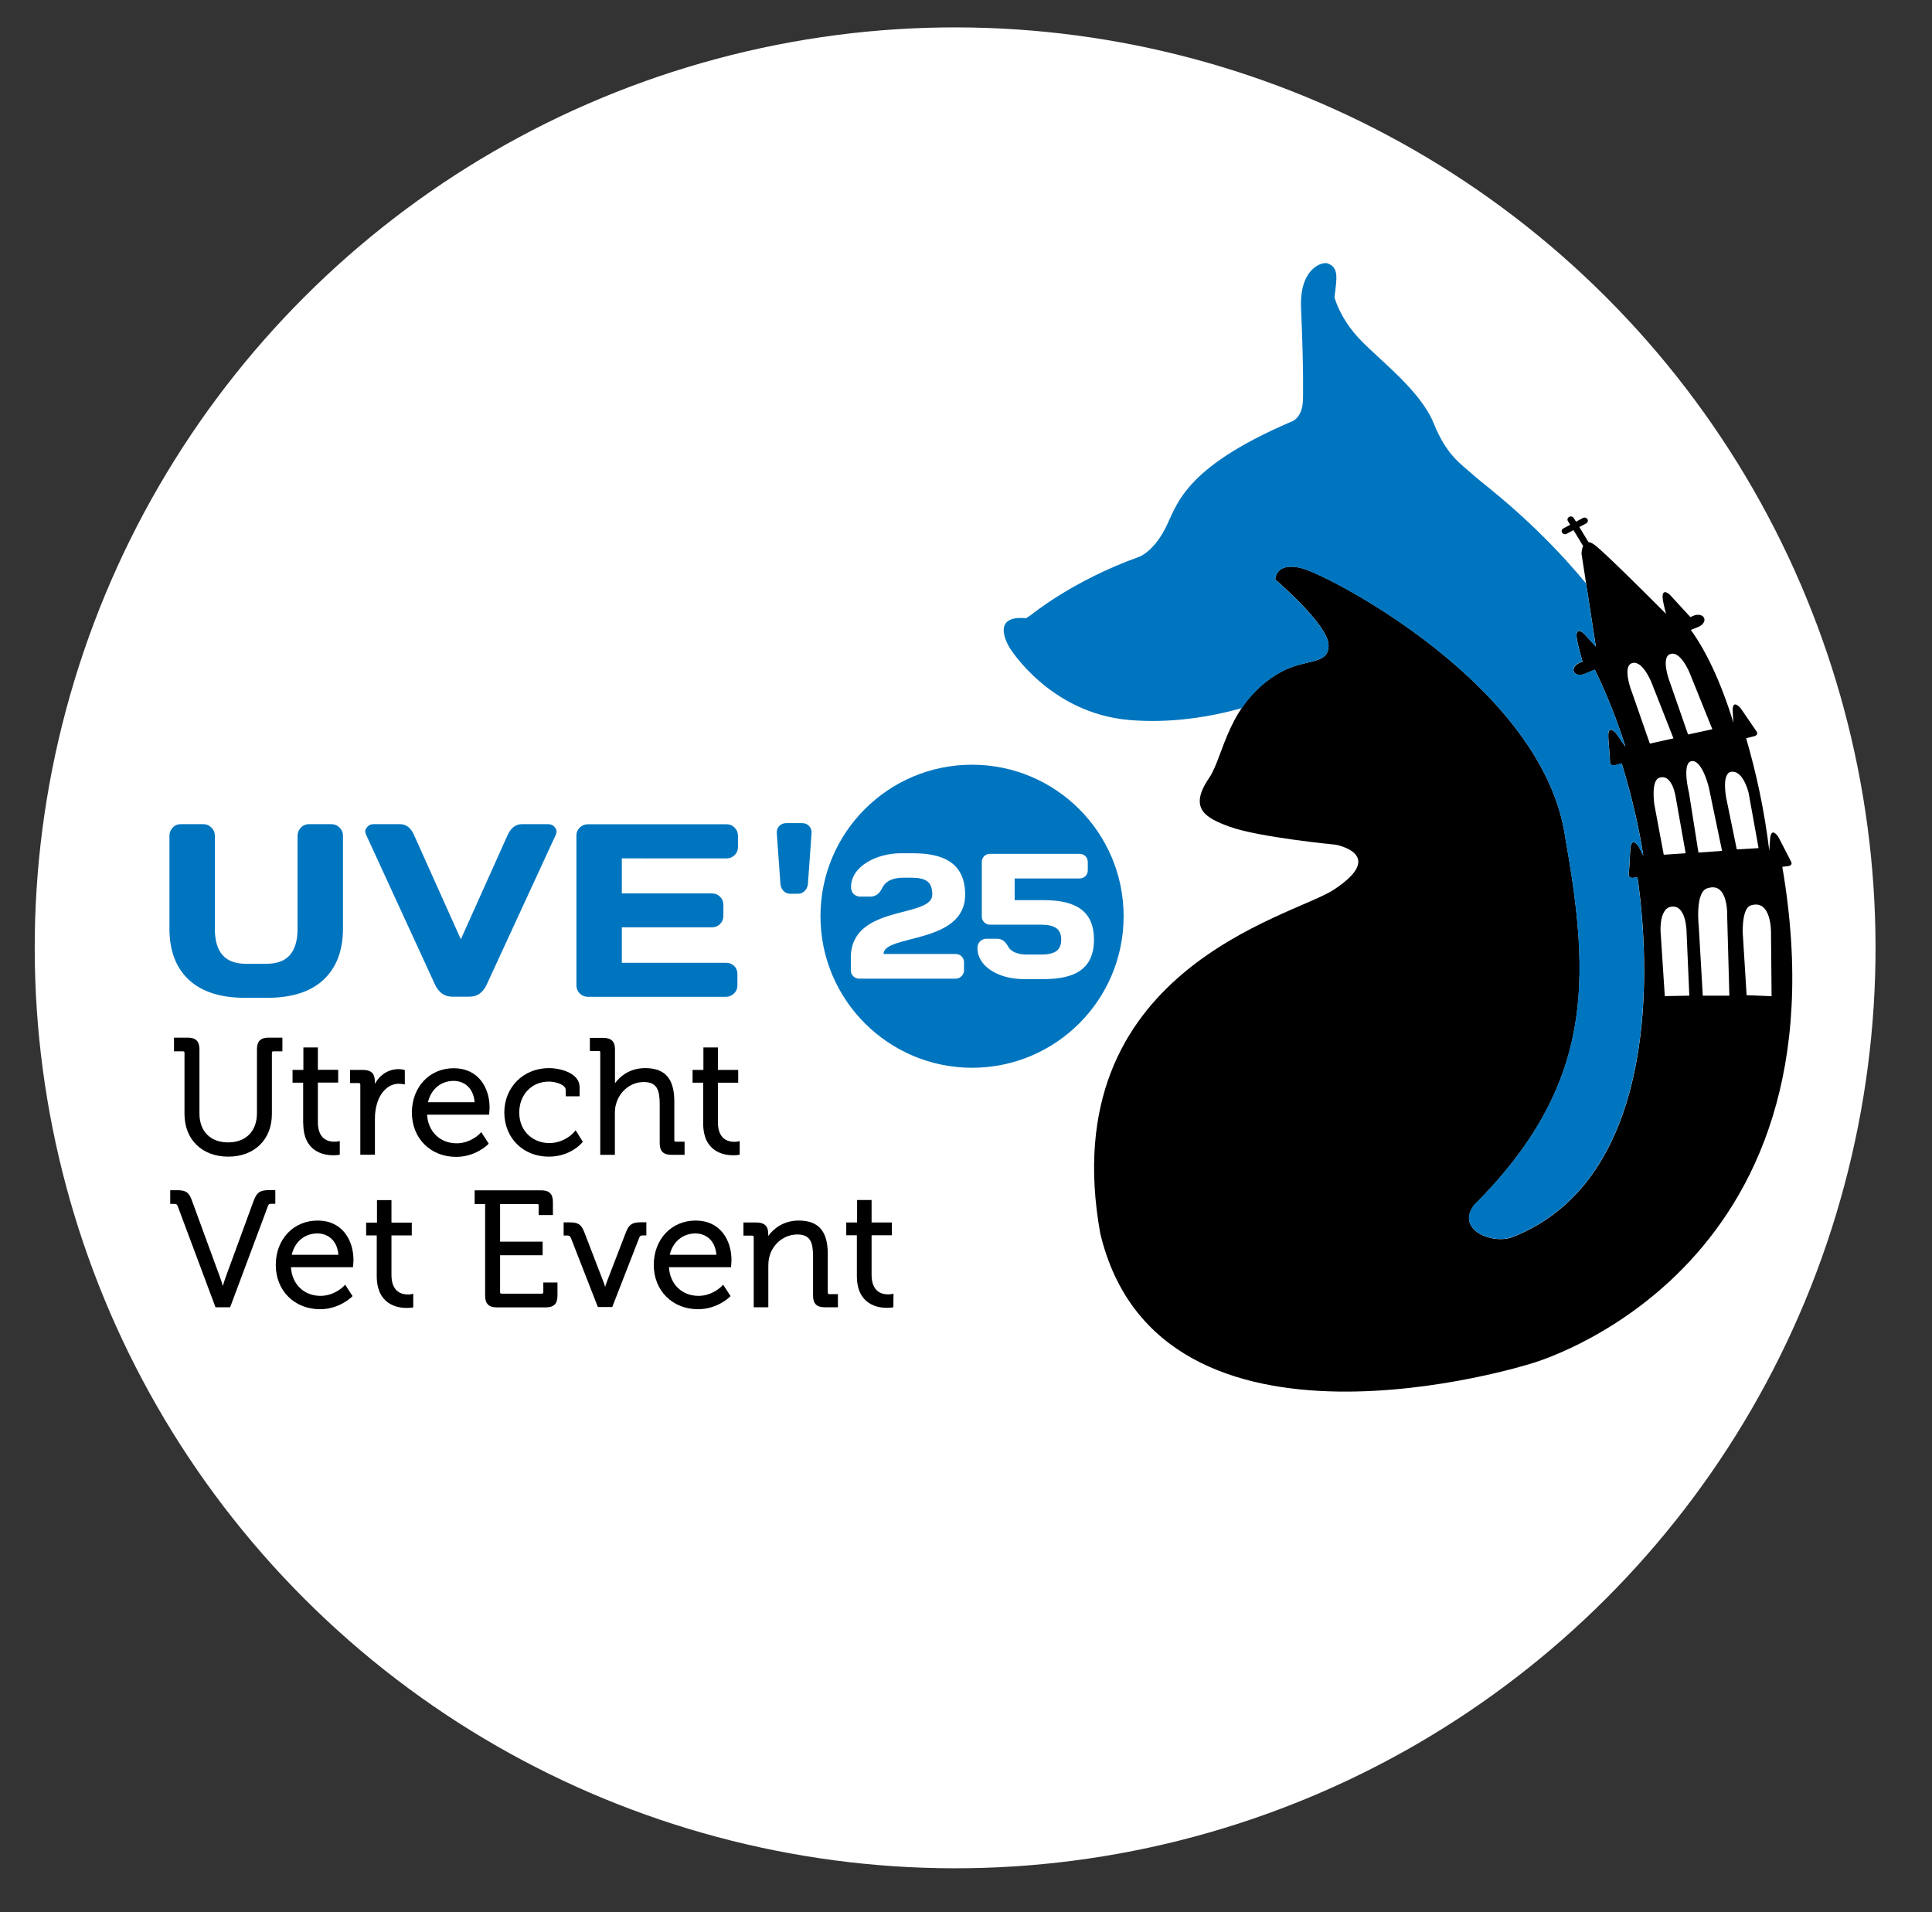 <?xml version="1.0" encoding="utf-8"?>
<!-- Generator: Adobe Illustrator 24.0.2, SVG Export Plug-In . SVG Version: 6.00 Build 0)  -->
<svg version="1.1" id="Laag_1" xmlns="http://www.w3.org/2000/svg" xmlns:xlink="http://www.w3.org/1999/xlink" x="0px" y="0px"
	 viewBox="0 0 1693.3 1676" style="enable-background:new 0 0 1693.3 1676;" xml:space="preserve">
<rect x="0" y="0" width="1693.3" height="1676" fill="#333333" stroke="none"/>
<style type="text/css">
	.st0{fill:#FFFFFF;}
	.st1{fill:#0075BF;}
</style>
<ellipse transform="matrix(0.707 -0.707 0.707 0.707 -342.155 835.361)" class="st0" cx="837.3" cy="830.7" rx="806.8" ry="806.8"/>
<path d="M1562.1,759.7l5.6-0.7c0,0,3.6-0.7,2.2-3.6c-1.4-2.9-11.1-21.6-11.1-21.6s-5.9-9.7-7.3,0.4c-0.3,2.3-0.5,6.8-0.8,11.5
	c-4.4-36.1-11.4-68.1-20.3-98.7l7.5-1.9c0,0,3.5-1.1,1.7-3.9c-1.8-2.7-13.8-20.2-13.8-20.2s-7.1-8.9-7.2,1.2c0,2.3,0.3,6.7,0.7,11.3
	c-11.7-38.2-25.5-65.2-37.4-81.4l6.9-2.8c3.9-1.7,6-5.2,4.7-7.8c-1.3-2.7-5.5-3.5-9.4-1.8l-2.6,1.1l-17.9-19.5c0,0-6.8-6.6-6.4,2.4
	c0.1,2.8,1.5,8.7,3,14.3c-18.4-18.5-54.7-54.6-62.8-60.6c-2.1-1.5-3.8-2.2-5.2-2.3l-8-13.2l6-3.2c1.4-0.7,1.9-2.4,1.1-3.7
	c-0.8-1.3-2.6-1.8-4-1l-6,3.2l-2-3.2c-0.8-1.3-2.6-1.8-4-1c-1.4,0.7-1.9,2.4-1.1,3.7l2,3.2l-6,3.2c-1.4,0.7-1.9,2.4-1.1,3.7
	c0.8,1.3,2.6,1.8,4,1l6-3.2l8.4,13.9c-1.3,2.9-1.4,6.7-1.4,6.7l12.6,81.5l-10.5-11.4c0,0-6.8-6.5-6.4,2.4c0.2,4.3,3.4,15.8,5.2,22.2
	l-2.8,1.1c-3.9,1.7-6,5.2-4.7,7.8c1.3,2.7,5.5,3.5,9.4,1.8l8.9-3.7c11,22.6,19.8,45.3,26.9,67.7c-3.8-5.5-7.9-11.4-7.9-11.4
	s-7.1-8.9-7.2,1.2c-0.1,4.4,1.4,17.1,1.5,23.5c0,4,4.9,2.6,4.9,2.6l5.4-1.4c9.1,29.9,15.1,56.4,18.9,80.8c-2.2-4.2-3.9-7.6-3.9-7.6
	s-5.9-9.7-7.3,0.4c-0.6,4.4-0.8,17.1-1.6,23.5c-0.5,4,4.5,3.1,4.5,3.1l3.2-0.4c13.8,96.5,12.3,267.1-109.3,315.2
	c-17.4,6.9-50.2-6-34-27.8c104.8-104.8,102.4-196.4,80.1-321.5C1353.6,601.3,1164.4,503.9,1141,498c-23.4-6-23.3,9.9-23.3,9.9
	s46.7,39.7,46.7,57.6c0,17.9-20.2,11.2-42.5,23.8c-46.1,26.2-49.3,73.7-62.1,92.4c-18.6,27.1-2.8,35.2,17.5,42.7
	c25.5,9.4,93.4,15.9,93.4,15.9s45.9,8.4-2.1,39.7c-36.3,23.6-245.7,70-204.3,300.9c51.7,217.5,377.4,114.2,377.4,114.2
	S1623.5,1117.8,1562.1,759.7z"/>
<path class="st1" d="M1088.4,620.6c7.8-11.5,18.3-22.5,33.5-31.2c22.3-12.7,42.5-6,42.5-23.8c0-17.9-46.7-57.6-46.7-57.6
	s0-15.9,23.3-9.9c23.4,6,212.6,103.3,230.9,236.6c22.3,125.1,24.7,216.7-80.1,321.5c-16.2,21.8,16.5,34.7,34,27.8
	c121.6-48.1,123.1-218.6,109.3-315.2l-3.2,0.4c0,0-5,0.8-4.5-3.1c0.8-6.3,1-19.1,1.6-23.5c1.5-10.1,7.3-0.4,7.3-0.4s1.8,3.5,3.9,7.6
	c-3.8-24.4-9.8-50.9-18.9-80.8l-5.4,1.4c0,0-4.8,1.4-4.9-2.6c-0.1-6.4-1.5-19-1.5-23.5c0.1-10.2,7.2-1.2,7.2-1.2s4.1,5.9,7.9,11.4
	c-7.1-22.4-15.9-45.1-26.9-67.7l-8.9,3.7c-3.9,1.7-8.1,0.9-9.4-1.8c-1.3-2.7,0.8-6.2,4.7-7.8l2.8-1.1c-1.8-6.3-5-17.9-5.2-22.2
	c-0.4-8.9,6.4-2.4,6.4-2.4l10.5,11.4l-8.5-55.3c-45.1-54.4-88.6-85.9-97.7-94c-13-11.7-24.3-17.9-36-46.7
	c-11.8-28.8-48.2-55.7-65.3-74c-17.1-18.3-21.5-36.1-21.5-36.1c2-16.4,4.2-26.2-6.2-29.7c-4.5-1.5-24.6,4.2-23.1,39.2
	c2.5,56.5,1.7,80,1.7,80c-0.4,17.1-10.3,19.6-10.3,19.6c-96.3,41.3-100,73.8-110.7,94.1c-10.7,20.3-22.6,24.3-22.6,24.3
	C940,508.9,904,538.7,904,538.7l-4.7,3.1c-32.7-3.1-14.6,25.6-14.6,25.6s34.7,57.5,104.9,63.6
	C1025.9,634.1,1060.6,628.4,1088.4,620.6z"/>
<g>
	<path class="st0" d="M1429.2,581.7c9.8-5.3,18.4,16.8,18.4,16.8l19.1,48.6l-20.7,4.6l-15.8-45.4
		C1430.1,606.3,1422.3,586.1,1429.2,581.7z"/>
	<path class="st0" d="M1453.8,681.8c12.2-4.7,15,17.6,15,17.6l8.6,48.4l-19.2,1.3l-8.3-44.3C1450,704.8,1446.9,685.2,1453.8,681.8z"
		/>
	<path class="st0" d="M1516.1,676.7c11.5-3.4,16.5,18.3,16.5,18.3l8.7,48.3l-19.1,1.1l-9.2-44.8C1513,699.6,1509,679.9,1516.1,676.7
		z"/>
	<path class="st0" d="M1481.4,667.4c9.8-3.9,16.2,22.2,16.2,22.2l11.7,56.1l-20.7,1.5l-8.3-52.5
		C1480.2,694.6,1474.4,670.8,1481.4,667.4z"/>
	<path class="st0" d="M1463.5,794.9c14.7-3.8,14.7,22.1,14.7,22.1l2.4,55.6l-21.5,0.4l-3.4-52.2
		C1455.7,820.9,1452.9,798.4,1463.5,794.9z"/>
	<path class="st0" d="M1534.5,793.5c18.2-5.8,17.7,23.7,17.7,23.7l0.5,55.9l-21.9-0.9l-3.2-51.8
		C1527.5,820.3,1525.9,796.2,1534.5,793.5z"/>
	<path class="st0" d="M1497.1,778.3c18.1-5.4,16.7,25,16.7,25l1.9,69.3l-23.3,0l-3.5-60.5C1488.9,812.1,1485.2,780.5,1497.1,778.3z"
		/>
	<path class="st0" d="M1462.8,573.7c9.8-5.3,18.4,16.8,18.4,16.8l19.6,48.6l-21.3,4.6l-15.8-45.4
		C1463.6,598.3,1455.9,578.1,1462.8,573.7z"/>
</g>
<g>
	<g>
		<path class="st1" d="M680.8,730c-0.1-2.4,0.6-4.4,2.2-6.1c1.6-1.7,3.7-2.5,6.2-2.5h13.7c2.6,0,4.7,0.8,6.2,2.5
			c1.6,1.7,2.3,3.7,2.2,6.1l-3.2,44.7c-0.3,2.6-1.3,4.7-2.9,6.2c-1.6,1.6-3.6,2.4-5.9,2.4h-6.5c-2.5,0-4.5-0.8-6-2.4
			c-1.6-1.6-2.5-3.7-2.8-6.2L680.8,730z"/>
	</g>
</g>
<g>
	<path class="st1" d="M148.5,813.8v-81.4c0-2.7,1-5.1,2.9-7.1c1.9-2,4.3-3,7.2-3h19.7c2.7,0,5,1,7,3c2,2,3,4.3,3,7.1V814
		c0,10.3,2.3,18,6.8,23.1c4.5,5.1,11.5,7.6,21,7.6H233c9.5,0,16.5-2.5,21-7.6c4.5-5.1,6.8-12.8,6.8-23.1v-81.6c0-2.7,1-5.1,2.9-7.1
		c1.9-2,4.3-3,7-3h19.6c2.9,0,5.3,1,7.3,3c2,2,3,4.3,3,7.1v81.4c0,19.3-5.7,34.2-17,44.8c-11.3,10.6-27.8,15.9-49.6,15.9h-19
		c-21.8,0-38.3-5.3-49.6-15.9C154.1,848,148.5,833,148.5,813.8z"/>
	<path class="st1" d="M320.7,731.2c-0.4-0.8-0.6-1.8-0.6-2.8c0-1,0.6-2.3,1.9-3.8c1.3-1.5,3.1-2.3,5.5-2.3h23.1
		c5.5,0,9.7,3.3,12.5,10l40.8,90.9l40.8-90.9c2.9-6.6,7.1-9.9,12.5-10h23.1c2.5,0,4.3,0.8,5.6,2.3c1.3,1.5,1.9,2.8,1.9,3.8
		c0,1-0.2,2-0.5,2.8l-60.7,131.6c-3.3,7.2-8.3,10.7-15.1,10.7h-15.2c-6.7,0-11.8-3.6-15.1-10.7L320.7,731.2z"/>
	<path class="st1" d="M505.2,863.5V732.2c0-2.7,1-5.1,3-7c2-1.9,4.3-2.8,7.1-2.8h121.6c2.7,0,5.1,1,7,3c1.9,2,2.9,4.3,2.9,7.1v9.9
		c0,2.7-1,5.1-2.9,7c-1.9,1.9-4.3,2.9-7,2.9H545v30.7h79.1c2.7,0,5.1,1,7,2.9c1.9,1.9,2.9,4.3,2.9,7v9.9c0,2.7-1,5.1-2.9,7
		c-1.9,1.9-4.3,2.9-7,2.9H545v31.1h91.6c2.7,0,5,1,6.9,2.8c1.9,1.9,2.8,4.2,2.8,7v10.1c0,2.7-1,5.1-3,7c-2,1.9-4.3,2.9-7.1,2.9
		H515.2c-2.7,0-5.1-1-7.1-2.9C506.2,868.7,505.2,866.3,505.2,863.5z"/>
</g>
<g>
	<path d="M161.7,922.9v53.4c0,22.4,15.4,37.4,38.4,37.4c22.9,0,38.2-15,38.2-37.4v-53.4c0-1.2,0.3-1.5,1.5-1.5h7.7v-12h-12.1
		c-7,0-10.2,3.2-10.2,10.2v56c0,15.8-9.7,25.6-25.3,25.6c-15.5,0-25.1-9.7-25.1-25.3v-56.3c0-7-3.2-10.2-10.2-10.2h-12.1v12h7.7
		C161.4,921.4,161.7,921.7,161.7,922.9z"/>
	<path d="M265.8,984.5c0,25.3,18.4,28,26.3,28c2.5,0,4.3-0.3,4.4-0.3l1.3-0.2l0-12l-1.9,0.4c0,0-1.2,0.2-2.9,0.2
		c-5.4,0-14.4-2.2-14.4-17.2v-34.6h17.8v-11.2h-17.8V918h-12.7v19.7h-9.5v11.2h9.3V984.5z"/>
	<path d="M328.6,1012v-31.6c0-4.8,0.6-9.3,1.9-13.4c3.2-10.6,10.5-17.2,19.1-17.2c1.7,0,3.3,0.3,3.3,0.3l1.9,0.3v-12.6l-1.2-0.3
		c-0.1,0-2-0.5-4.2-0.5c-8.8,0-16.2,4.7-20.9,12.9v-2.5c0-6.5-3.3-9.7-10.2-9.7h-11.5v11.5h7.5c1.1,0,1.5,0.4,1.5,1.5v61.3H328.6z"
		/>
	<path d="M428.3,1002.2l-6.5-10l-1.4,1.5c-0.1,0.1-8.1,8.3-20.2,8.3c-14.5,0-25-10.2-25.9-25.1h54.4l0.1-1.4c0,0,0.3-3.2,0.3-4.9
		c0-17.1-9.7-34.4-31.4-34.4c-21.2,0-36.7,16.4-36.7,38.9c0,22.5,16.3,38.8,38.8,38.8c16.6,0,27.1-10.2,27.6-10.6L428.3,1002.2z
		 M375.1,966c2.6-11.4,11.3-18.7,22.5-18.7c8.2,0,17.2,5,18.4,18.7H375.1z"/>
	<path d="M481,1013.7c18.8,0,28.7-11.7,29.1-12.2l0.7-0.9l-6.3-10l-1.4,1.7c-0.1,0.1-8.1,9.5-21.7,9.5c-13.1,0-26.3-9.2-26.3-26.8
		c0-15.7,10.9-27.1,26-27.1c6,0,14.7,2.8,14.7,7.2v5.7h12.2v-8c0-12.2-16.5-16.7-26.9-16.7c-22.3,0-39.1,16.7-39.1,38.9
		C442.1,997.4,458.5,1013.7,481,1013.7z"/>
	<path d="M526.1,922.5v89.6h12.8v-35.7c0-3.7,0.3-6.6,1.1-9c3.1-11.2,13-19.1,24.2-19.1c11.7,0,14,7.1,14,19.5v34.1
		c0,7,3.2,10.2,10.2,10.2H600v-11.5h-7.5c-1.2,0-1.5-0.3-1.5-1.5v-33.8c0-19.9-8.1-29.2-25.5-29.2c-13.3,0-22,7-26.5,13.3v-29.9
		c0-6.7-3.3-9.9-10.2-9.9H517v11.5h7.5C525.7,920.9,526.1,921.3,526.1,922.5z"/>
	<path d="M646.5,1000.5c0,0-1.2,0.2-2.9,0.2c-5.4,0-14.4-2.2-14.4-17.2v-34.6H647v-11.2h-17.8V918h-12.7v19.7h-9.5v11.2h9.3v35.6
		c0,25.3,18.4,28,26.3,28c2.5,0,4.3-0.3,4.4-0.3l1.3-0.2l0-12L646.5,1000.5z"/>
	<path d="M222.3,1052.4l-24.5,66.9c-0.9,2.4-1.8,5.3-2.5,7.8c-0.7-2.5-1.6-5.4-2.5-7.8l-24.5-66.9c-2.6-7.4-5.3-9.3-13.1-9.3h-6v12
		h3c2.4,0,2.9,0.3,3.6,2.1l32.7,87.5l0.4,1h12.8l33.1-88.6c0.6-1.8,1.2-2.1,3.6-2.1h2.9v-12h-5.8
		C227.7,1043.2,225.1,1045,222.3,1052.4z"/>
	<path d="M278.4,1069.7c-21.2,0-36.7,16.4-36.7,38.9c0,22.5,16.3,38.8,38.8,38.8c16.6,0,27.1-10.2,27.6-10.6l0.9-0.9l-6.5-10
		l-1.4,1.5c-0.1,0.1-8.1,8.3-20.2,8.3c-14.5,0-25-10.2-25.9-25.1h54.4l0.1-1.4c0,0,0.3-3.2,0.3-4.9
		C309.8,1087,300.1,1069.7,278.4,1069.7z M255.7,1099.7c2.6-11.4,11.3-18.7,22.5-18.7c8.2,0,17.2,5,18.4,18.7H255.7z"/>
	<path d="M360.4,1134.3c0,0-1.2,0.2-2.9,0.2c-5.4,0-14.4-2.2-14.4-17.2v-34.6h17.8v-11.2h-17.8v-19.7h-12.7v19.7h-9.5v11.2h9.3v35.6
		c0,25.3,18.4,28,26.3,28c2.5,0,4.3-0.3,4.4-0.3l1.3-0.2l0-12L360.4,1134.3z"/>
	<path d="M476.2,1132.3c0,1.2-0.3,1.5-1.5,1.5h-34.9c-1.2,0-1.5-0.3-1.5-1.5v-32.2h37.3v-11.9h-37.3v-33h32.3c1.2,0,1.5,0.3,1.5,1.5
		v8.2h12.5v-11.5c0-7-3.2-10.2-10.2-10.2h-58.4v12h9.2v80.4c0,7,3.2,10.2,10.2,10.2h43c7,0,10.2-3.2,10.2-10.2V1124h-12.4V1132.3z"
		/>
	<path d="M548.5,1080.2l-17.1,44.4c-0.4,1-0.7,2.2-1,3.2c-0.3-1.1-0.7-2.2-1.1-3.3l-17.1-44.4c-2.6-6.9-5.4-8.8-12.8-8.8H494v11.5
		h2.9c2.1,0,2.8,0.5,3.5,2.2l23.6,60.5h12.6l23.6-60.6c0.6-1.7,1.3-2.2,3.4-2.2h2.9v-11.5h-5.3
		C553.9,1071.4,551.1,1073.3,548.5,1080.2z"/>
	<path d="M609.7,1069.7c-21.2,0-36.7,16.4-36.7,38.9c0,22.5,16.3,38.8,38.8,38.8c16.6,0,27.1-10.2,27.6-10.6l0.9-0.9l-6.5-10
		l-1.4,1.5c-0.1,0.1-8.1,8.3-20.2,8.3c-14.5,0-25-10.2-25.9-25.1h54.4l0.1-1.4c0,0,0.3-3.2,0.3-4.9
		C641.1,1087,631.4,1069.7,609.7,1069.7z M587,1099.7c2.7-11.4,11.3-18.7,22.5-18.7c8.2,0,17.2,5,18.4,18.7H587z"/>
	<path d="M725.5,1132.7v-33.8c0-19.9-8.1-29.2-25.5-29.2c-13.4,0-22.1,7.2-26.7,13.5v-2.3c0-6.3-3.4-9.5-10.2-9.5h-11.5v11.5h7.5
		c1.1,0,1.5,0.4,1.5,1.5v61.3h12.8v-35.7c0-3.7,0.3-6.7,1.1-9.2c3.1-11.1,13.1-18.9,24.3-18.9c11.6,0,13.8,7.1,13.8,19.5v34.1
		c0,7,3.2,10.2,10.2,10.2h11.6v-11.5H727C725.9,1134.2,725.5,1133.9,725.5,1132.7z"/>
	<path d="M783.1,1133.8l-1.9,0.4c0,0-1.2,0.2-2.9,0.2c-5.4,0-14.4-2.2-14.4-17.2v-34.6h17.8v-11.2h-17.8v-19.7h-12.7v19.7h-9.5v11.2
		h9.3v35.6c0,25.3,18.4,28,26.3,28c2.5,0,4.3-0.3,4.4-0.3l1.3-0.2L783.1,1133.8z"/>
</g>
<path class="st1" d="M984.8,803c0,73.4-59.5,132.8-132.8,132.8S719.1,876.3,719.1,803c0-73.4,59.5-132.8,132.8-132.8
	S984.8,729.6,984.8,803z"/>
<g>
	<path class="st0" d="M817.1,784c0-11.7-5.9-14.8-19.3-14.8h-5.5c-9.4,0-15.9,2.5-19.3,9.4c-2.5,5.1-5.9,7.2-10.3,7.2h-9
		c-2,0-7.8-1.4-7.8-8.4c0-18.3,22.6-29.6,43.8-29.6h10.3c25.4,0,45.9,7.5,45.9,36.3c0,43.8-71.5,34.5-71.5,52h63.2
		c4.1,0,7.3,3.1,7.3,7.2v7.2c0,3.9-3.3,7.2-7.3,7.2H753c-4.1,0-7.3-3.3-7.3-7.2v-11.1C745.7,792,817.1,805.2,817.1,784z"/>
	<path class="st0" d="M897.4,858.1c-22.8,0-40.7-11.5-40.7-27c0-7,5.8-8.4,7.8-8.4h9c4.4,0,7.5,2,10.3,7.2c2.3,4.2,8.4,6.7,16.2,6.7
		h12c12,0,18.1-3.3,18.1-13.1s-6.1-13.1-18.1-13.1h-44.3c-3.9,0-7.2-3.1-7.2-7v-47.9c0-4.1,3.1-7.2,7.2-7.2h78.5
		c4.1,0,7.2,3.1,7.2,7.2v7.2c0,4.1-3.1,7.2-7.2,7.2h-56.9v19h25.4c27.6,0,44.1,9,44.1,34.6s-16.5,34.6-44.1,34.6H897.4z"/>
</g>
</svg>

